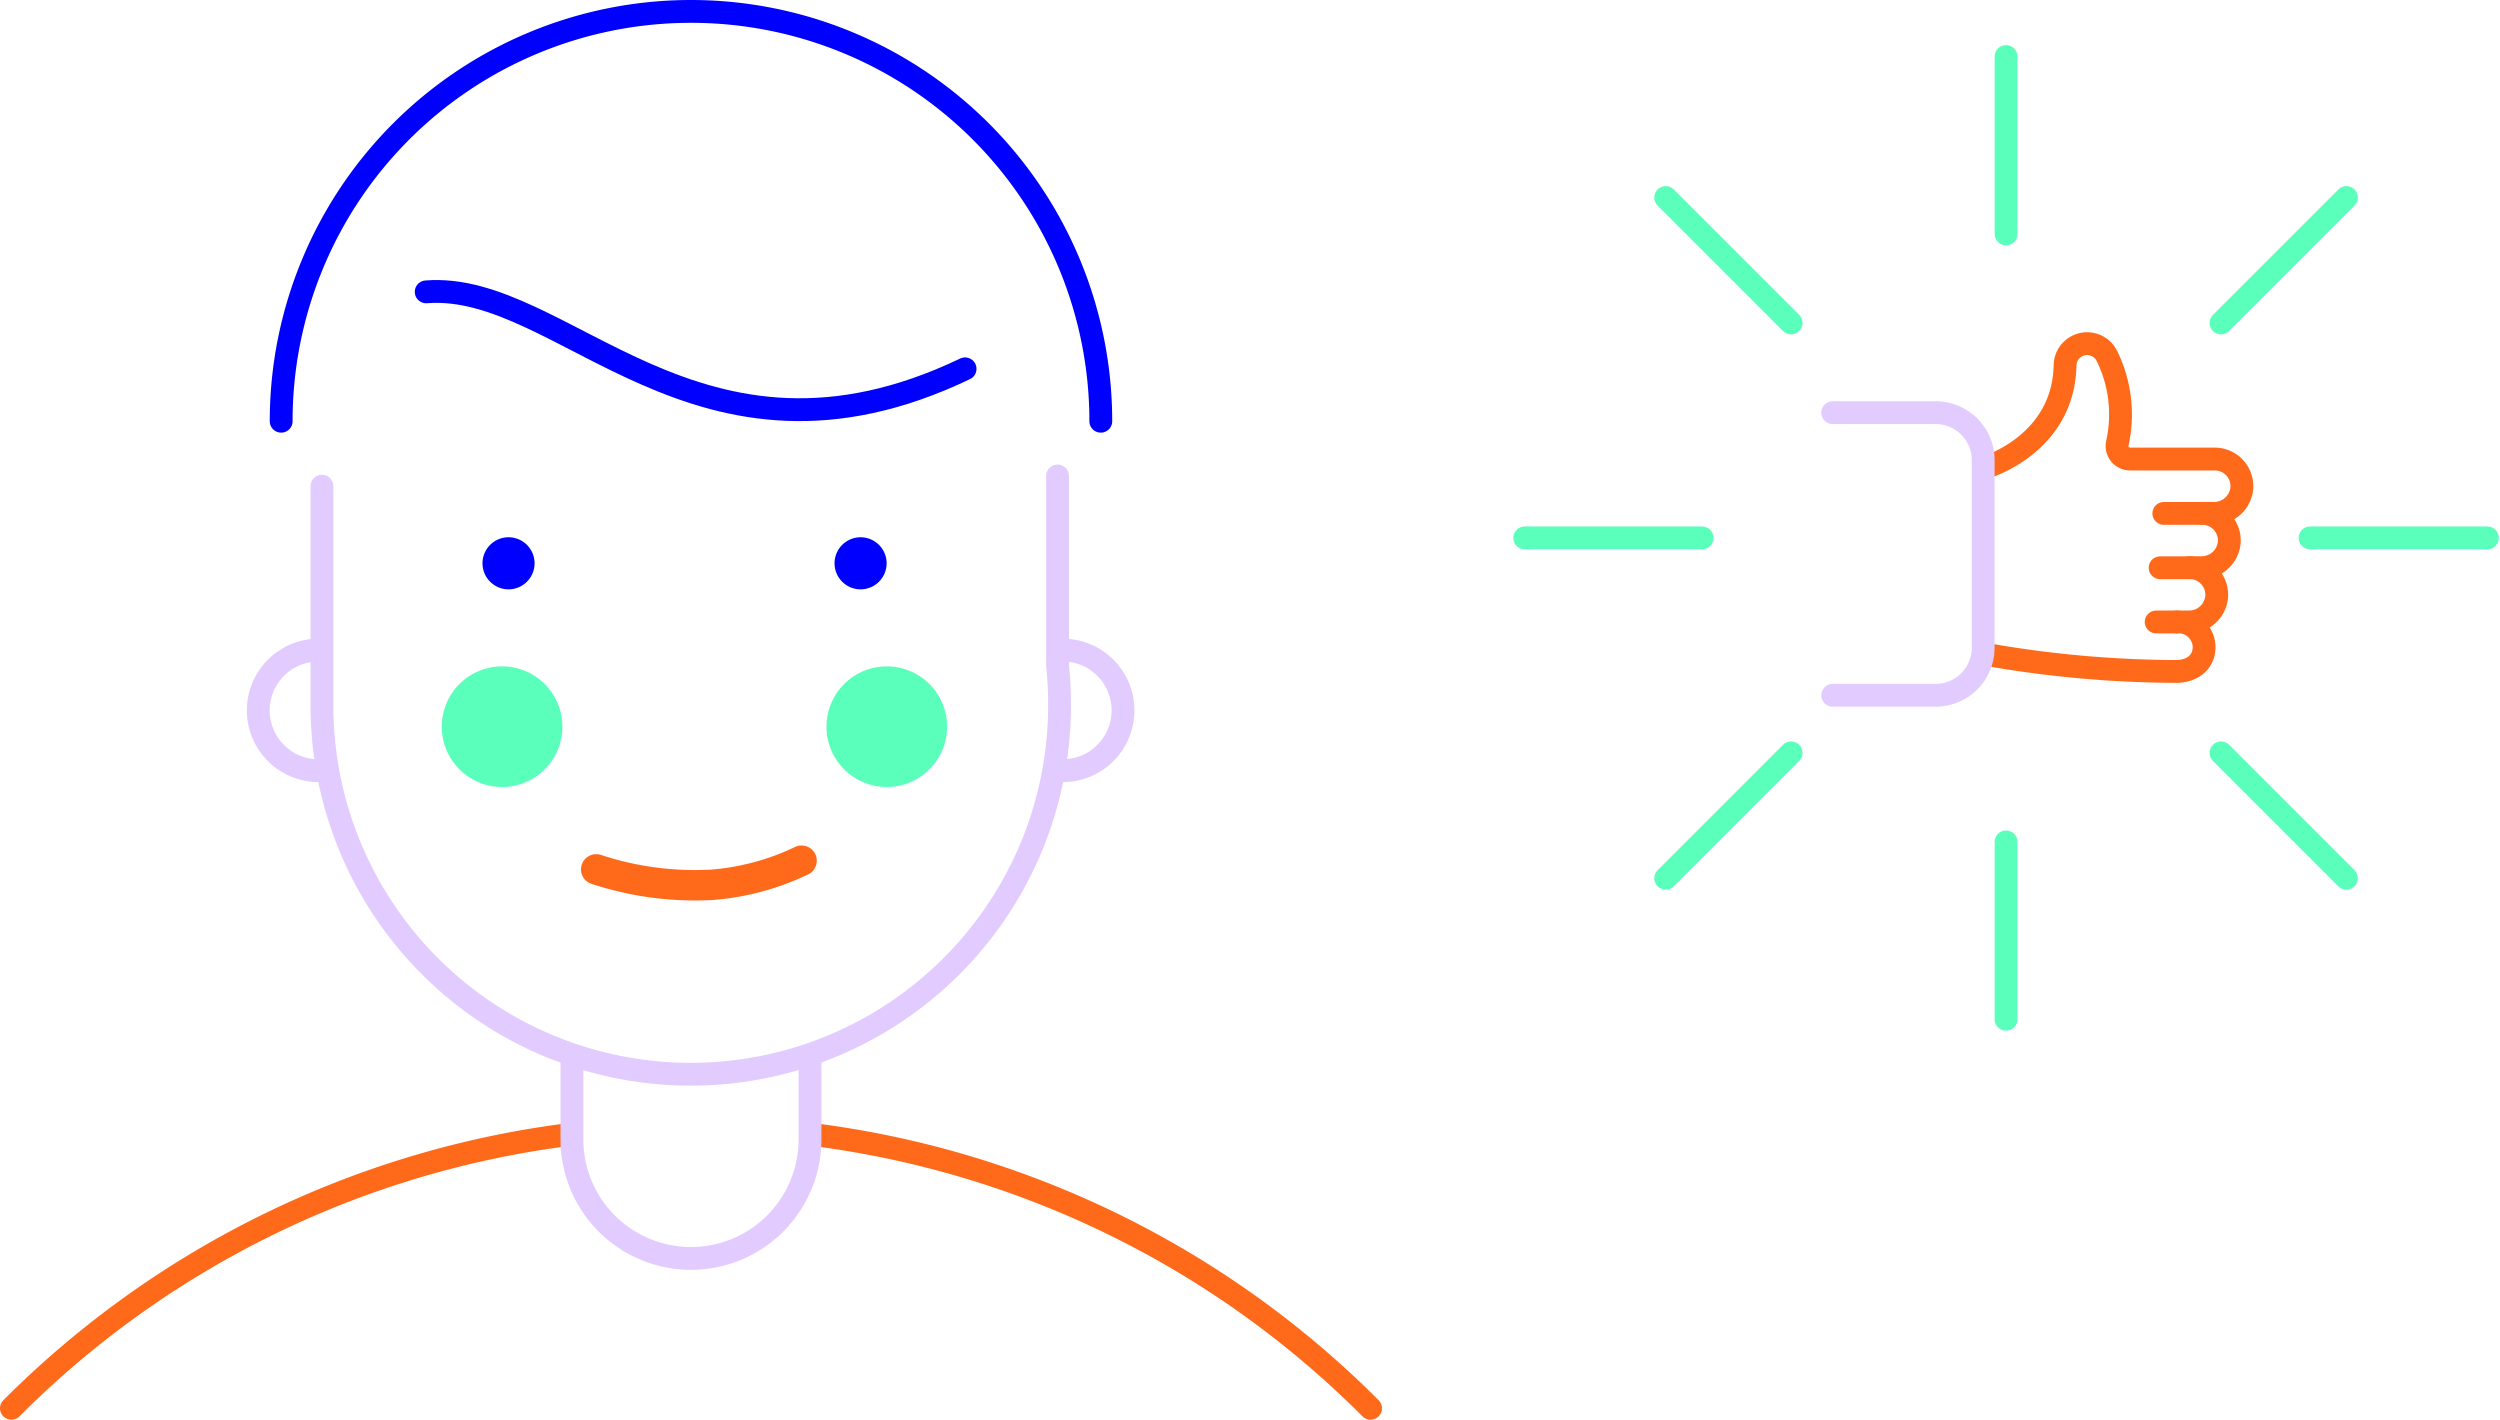 <?xml version="1.0" encoding="UTF-8"?>
<svg xmlns="http://www.w3.org/2000/svg" xmlns:xlink="http://www.w3.org/1999/xlink" width="328.702" height="186.663" viewBox="0 0 328.702 186.663">
  <defs>
    <clipPath id="clip-path">
      <rect id="Rectangle_18" data-name="Rectangle 18" width="130" height="130" transform="translate(0 0)" fill="none" stroke="#707070" stroke-width="3"></rect>
    </clipPath>
    <clipPath id="clip-path-2">
      <rect id="Rectangle_30" data-name="Rectangle 30" width="181.702" height="186.663" fill="none"></rect>
    </clipPath>
  </defs>
  <g id="Group_165" data-name="Group 165" transform="translate(-1411.649 -1022)">
    <g id="Group_164" data-name="Group 164">
      <g id="Group_162" data-name="Group 162">
        <g id="Group_25" data-name="Group 25" transform="translate(1610.644 1027.827)">
          <line id="Line_32" data-name="Line 32" x1="2.741" transform="translate(84.497 75.949)" fill="none" stroke="#ff691a" stroke-linecap="round" stroke-linejoin="round" stroke-width="3"></line>
          <line id="Line_33" data-name="Line 33" x1="4.037" transform="translate(85.018 68.823)" fill="none" stroke="#ff691a" stroke-linecap="round" stroke-linejoin="round" stroke-width="3"></line>
          <line id="Line_34" data-name="Line 34" x1="4.9" transform="translate(85.504 61.675)" fill="none" stroke="#ff691a" stroke-linecap="round" stroke-linejoin="round" stroke-width="3"></line>
          <g id="Group_24" data-name="Group 24" transform="translate(-0.293 0.173)">
            <g id="Group_23" data-name="Group 23" transform="translate(0)" clip-path="url(#clip-path)">
              <path id="Path_72" data-name="Path 72" d="M56.142,76.437A145.789,145.789,0,0,0,81.336,78.72c1.9,0,3.685-1.024,3.685-3.245a3.354,3.354,0,0,0-3.563-3.26H82.99a3.652,3.652,0,0,0,3.685-3.333,3.57,3.57,0,0,0-3.562-3.808h1.532a3.651,3.651,0,0,0,3.685-3.333,3.572,3.572,0,0,0-3.563-3.808H86.3A3.651,3.651,0,0,0,89.983,54.6a3.571,3.571,0,0,0-3.562-3.808H75.289a1.712,1.712,0,0,1-1.678-2.069,17.382,17.382,0,0,0-1.362-11.461,2.9,2.9,0,0,0-5.51,1.19C66.547,48.8,56.483,51.823,56.483,51.823" transform="translate(6.075 3.561)" fill="none" stroke="#ff691a" stroke-linecap="round" stroke-linejoin="round" stroke-width="3"></path>
              <path id="Path_73" data-name="Path 73" d="M38.106,43.824H51.664a6.242,6.242,0,0,1,6.224,6.223v24.71a6.242,6.242,0,0,1-6.224,6.223H38.106" transform="translate(4.158 4.434)" fill="none" stroke="#e2cbff" stroke-linecap="round" stroke-linejoin="round" stroke-width="3"></path>
              <line id="Line_35" data-name="Line 35" x2="23.318" transform="translate(1.769 64.723)" fill="none" stroke="#59ffba" stroke-linecap="round" stroke-linejoin="round" stroke-width="3"></line>
              <line id="Line_36" data-name="Line 36" x2="23.318" transform="translate(105.023 64.723)" fill="none" stroke="#59ffba" stroke-linecap="round" stroke-linejoin="round" stroke-width="3"></line>
              <line id="Line_37" data-name="Line 37" y2="23.318" transform="translate(65.055 1.437)" fill="none" stroke="#59ffba" stroke-linecap="round" stroke-linejoin="round" stroke-width="3"></line>
              <line id="Line_38" data-name="Line 38" y2="23.318" transform="translate(65.055 104.691)" fill="none" stroke="#59ffba" stroke-linecap="round" stroke-linejoin="round" stroke-width="3"></line>
              <line id="Line_39" data-name="Line 39" x2="16.489" y2="16.489" transform="translate(20.305 19.973)" fill="none" stroke="#59ffba" stroke-linecap="round" stroke-linejoin="round" stroke-width="3"></line>
              <line id="Line_40" data-name="Line 40" x2="16.489" y2="16.489" transform="translate(93.316 92.985)" fill="none" stroke="#59ffba" stroke-linecap="round" stroke-linejoin="round" stroke-width="3"></line>
              <line id="Line_41" data-name="Line 41" x1="16.489" y2="16.489" transform="translate(93.316 19.973)" fill="none" stroke="#59ffba" stroke-linecap="round" stroke-linejoin="round" stroke-width="3"></line>
              <line id="Line_42" data-name="Line 42" x1="16.489" y2="16.489" transform="translate(20.304 92.985)" fill="none" stroke="#59ffba" stroke-linecap="round" stroke-linejoin="round" stroke-width="3"></line>
            </g>
          </g>
        </g>
        <g id="Group_83" data-name="Group 83" transform="translate(1411.649 1022)">
          <g id="Group_82" data-name="Group 82" clip-path="url(#clip-path-2)">
            <path id="Path_175" data-name="Path 175" d="M42.329,63.922V92.533a48.49,48.49,0,1,0,96.979,0,49.208,49.208,0,0,0-.263-5.062V62.585" fill="none" stroke="#e2cbff" stroke-linecap="round" stroke-linejoin="round" stroke-width="3"></path>
            <path id="Path_176" data-name="Path 176" d="M108.666,95.545a7.929,7.929,0,1,1,7.929,7.929,7.928,7.928,0,0,1-7.929-7.929" fill="#59ffba"></path>
            <path id="Path_177" data-name="Path 177" d="M58.085,95.545a7.929,7.929,0,1,1,7.929,7.929,7.928,7.928,0,0,1-7.929-7.929" fill="#59ffba"></path>
            <path id="Path_178" data-name="Path 178" d="M41.976,101.331a7.929,7.929,0,1,1,0-15.857" fill="none" stroke="#e2cbff" stroke-linecap="round" stroke-linejoin="round" stroke-width="3"></path>
            <path id="Path_179" data-name="Path 179" d="M139.726,85.473a7.929,7.929,0,1,1,0,15.858" fill="none" stroke="#e2cbff" stroke-linecap="round" stroke-linejoin="round" stroke-width="3"></path>
            <path id="Path_180" data-name="Path 180" d="M70.286,74.064a3.423,3.423,0,1,1-3.423-3.423,3.423,3.423,0,0,1,3.423,3.423" fill="blue"></path>
            <path id="Path_181" data-name="Path 181" d="M116.573,74.064a3.423,3.423,0,1,1-3.423-3.423,3.423,3.423,0,0,1,3.423,3.423" fill="blue"></path>
            <path id="Path_182" data-name="Path 182" d="M56.036,38.373C74.111,36.927,91.608,65.38,126.89,48.495" fill="none" stroke="blue" stroke-linecap="round" stroke-linejoin="round" stroke-width="3"></path>
            <path id="Path_183" data-name="Path 183" d="M144.734,55.383a53.883,53.883,0,1,0-107.766,0" fill="none" stroke="blue" stroke-linecap="round" stroke-linejoin="round" stroke-width="3"></path>
            <path id="Path_184" data-name="Path 184" d="M106.611,149.133a125.819,125.819,0,0,1,73.591,36.03" fill="none" stroke="#ff691a" stroke-linecap="round" stroke-linejoin="round" stroke-width="3"></path>
            <path id="Path_185" data-name="Path 185" d="M1.5,185.163a125.819,125.819,0,0,1,73.568-36.027" fill="none" stroke="#ff691a" stroke-linecap="round" stroke-linejoin="round" stroke-width="3"></path>
            <path id="Path_186" data-name="Path 186" d="M75.2,139.691V149.81a15.65,15.65,0,1,0,31.3,0V139.1" fill="none" stroke="#e2cbff" stroke-linecap="round" stroke-linejoin="round" stroke-width="3"></path>
            <path id="Path_187" data-name="Path 187" d="M78.39,114.307A41.462,41.462,0,0,0,93.6,116.336a33.28,33.28,0,0,0,11.789-3.17" fill="none" stroke="#ff691a" stroke-linecap="round" stroke-linejoin="round" stroke-width="4"></path>
          </g>
        </g>
      </g>
    </g>
  </g>
</svg>
